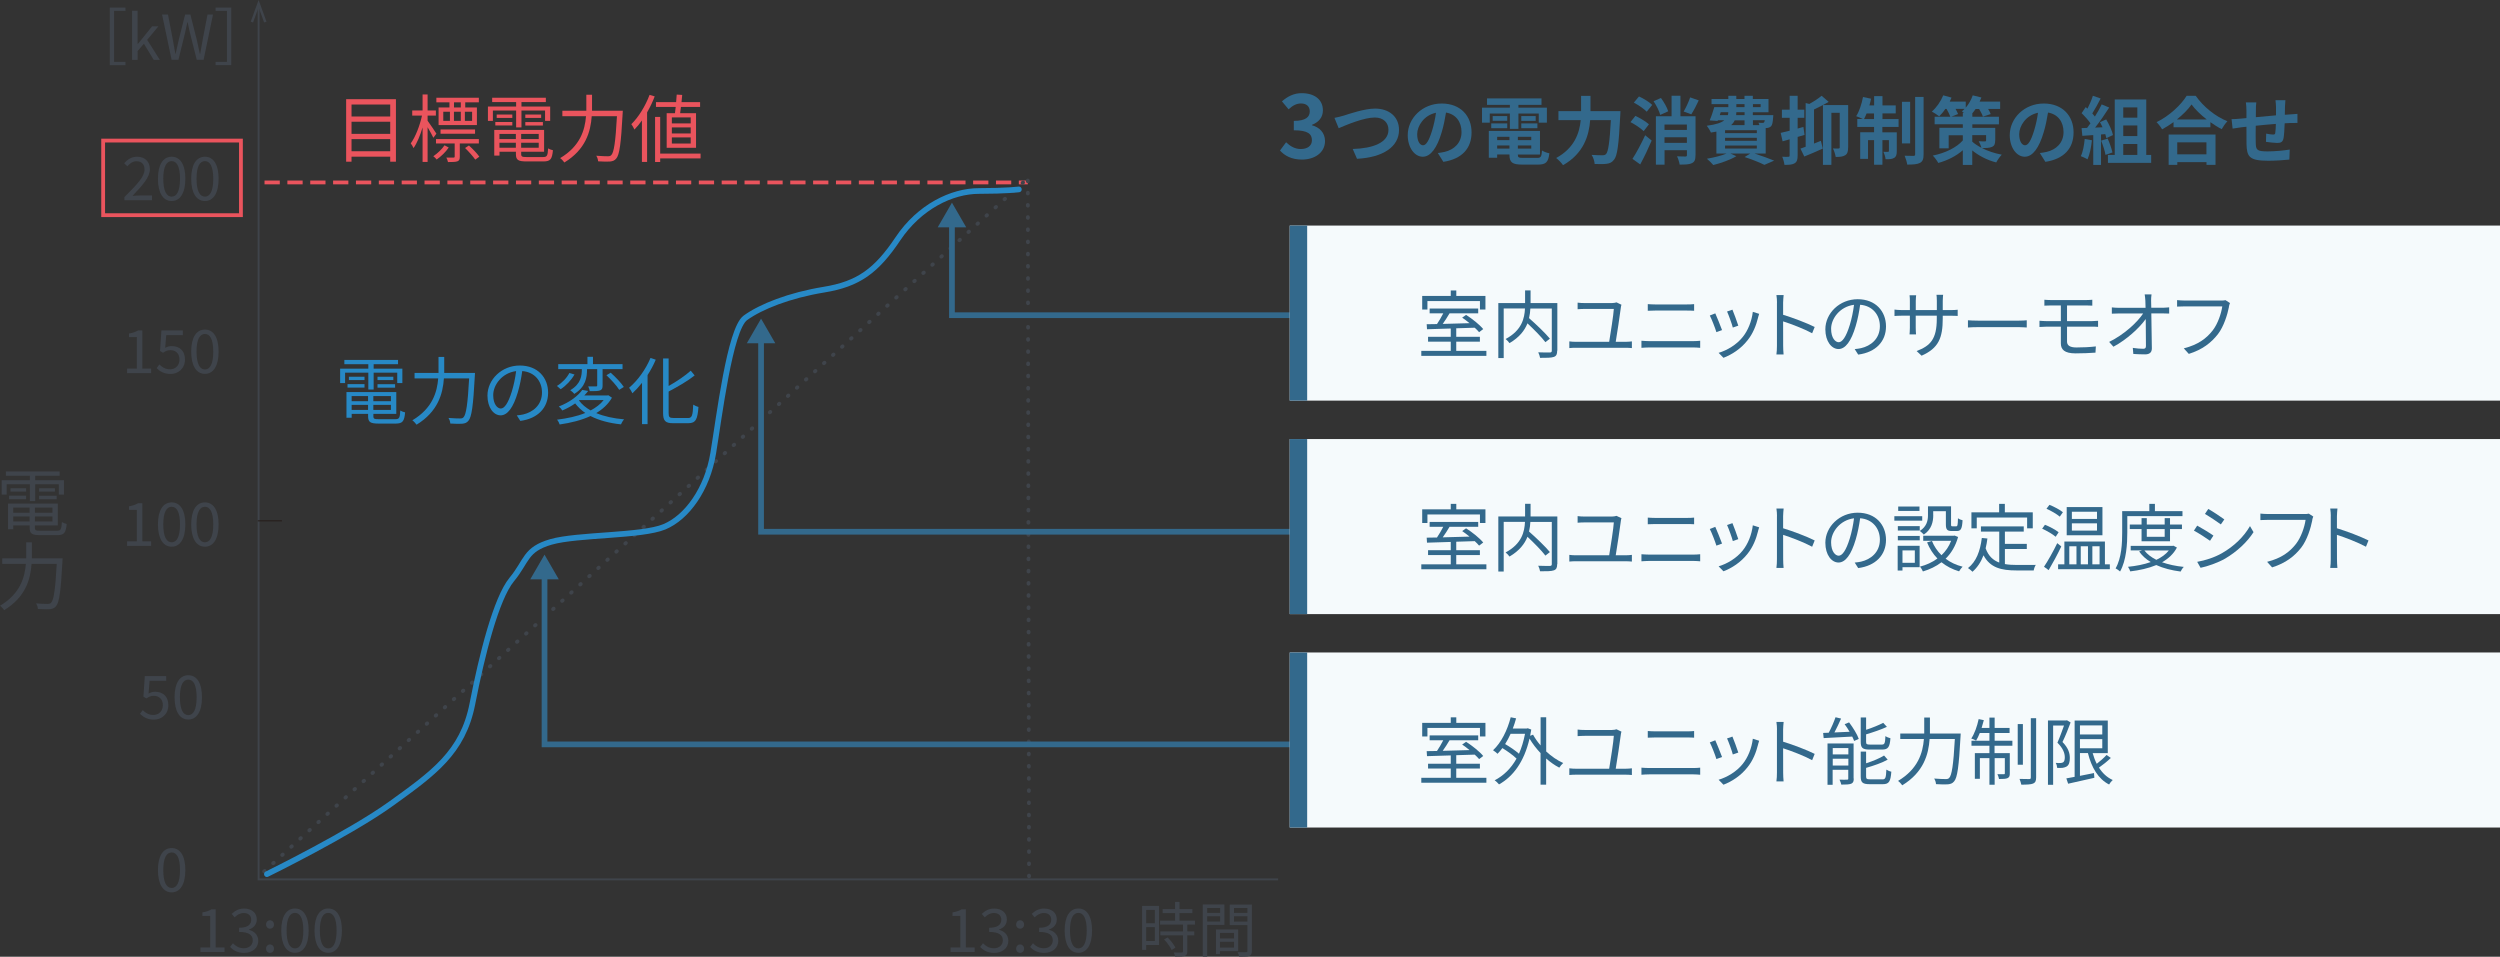 <?xml version="1.0" encoding="UTF-8"?><svg id="b" xmlns="http://www.w3.org/2000/svg" viewBox="0 0 473.58 181.23"><rect x="0" y="0" width="473.58" height="181.23" fill="#333333" stroke="none"/><defs><style>.d{stroke:#2789c6;}.d,.e,.f,.g,.h,.i,.j{fill:none;}.d,.f{stroke-linecap:round;stroke-linejoin:round;}.d,.h{stroke-width:1.08px;}.k{fill:#f5fafc;}.l{fill:#ea545d;}.m{fill:#33698c;}.n{fill:#3f444b;}.o{fill:#2789c6;}.e{stroke:#231815;stroke-width:.17px;}.f{stroke-dasharray:0 0 .14 2.17;}.f,.g,.j{stroke-width:.72px;}.f,.i{stroke:#3f444b;}.g{stroke-dasharray:0 0 2.89 1.44;}.g,.j{stroke:#ea545d;}.h{stroke:#33698c;}.i{stroke-width:.36px;}</style></defs><g id="c"><g><g><g><path class="n" d="M5.66,91.73H1.26v1.96H.32v-2.72H5.66v-.85H1.12v-.81H11.29v.81H6.67v.85h5.44v2.72h-.97v-1.96H6.67v3.19h-1.01v-3.19Zm5.11,8.81c.74,0,.88-.24,.95-1.64,.24,.15,.62,.29,.91,.35-.15,1.69-.48,2.12-1.79,2.12h-3.22c-1.57,0-2-.27-2-1.39v-.45H2.51v.73h-.99v-4.86H10.95v4.13H6.61v.45c0,.48,.17,.56,1.05,.56h3.11Zm-9.05-6.64h3.22v.66H1.72v-.66Zm3.22-.77H1.99v-.64h2.96v.64Zm-2.44,3.03v.97h3.11v-.97H2.51Zm3.11,2.62v-.95H2.51v.95h3.11Zm4.33-2.62h-3.33v.97h3.33v-.97Zm0,2.62v-.95h-3.33v.95h3.33Zm.46-6.29v.64h-3v-.64h3Zm-3,1.42h3.33v.66h-3.33v-.66Z"/><path class="n" d="M11.86,105.76s-.01,.39-.03,.55c-.31,5.74-.6,7.83-1.22,8.53-.32,.39-.66,.5-1.19,.56-.49,.04-1.39,.01-2.24-.04-.01-.31-.14-.76-.35-1.06,.95,.08,1.85,.1,2.2,.1,.29,0,.48-.04,.64-.21,.5-.48,.81-2.45,1.08-7.38H5.98c-.2,2.9-1.12,6.29-5.18,8.77-.17-.25-.55-.66-.8-.83,3.8-2.26,4.69-5.32,4.9-7.94H.42v-1.04H4.96v-3.03h1.08v3.03h5.83Z"/></g><g><path class="n" d="M37.97,179.48h1.85v-5.97h-1.48v-.67c.74-.12,1.27-.32,1.73-.59h.79v7.23h1.67v.86h-4.56v-.86Z"/><path class="n" d="M43.6,179.36l.52-.68c.49,.51,1.12,.95,2.07,.95s1.69-.58,1.69-1.49c0-.97-.67-1.6-2.59-1.6v-.79c1.71,0,2.3-.67,2.3-1.52,0-.78-.54-1.28-1.41-1.28-.67,0-1.26,.34-1.73,.82l-.56-.65c.62-.59,1.36-1.01,2.33-1.01,1.4,0,2.42,.74,2.42,2.06,0,.98-.6,1.6-1.48,1.92v.05c.98,.24,1.76,.95,1.76,2.07,0,1.44-1.19,2.3-2.67,2.3-1.31,0-2.12-.54-2.67-1.14Z"/><path class="n" d="M50.4,175.14c0-.48,.34-.81,.75-.81s.75,.33,.75,.81-.34,.78-.75,.78-.75-.33-.75-.78Zm0,4.58c0-.48,.34-.81,.75-.81s.75,.33,.75,.81-.34,.78-.75,.78-.75-.32-.75-.78Z"/><path class="n" d="M53.28,176.27c0-2.71,.99-4.17,2.6-4.17s2.59,1.46,2.59,4.17-.98,4.22-2.59,4.22-2.6-1.51-2.6-4.22Zm4.18,0c0-2.37-.64-3.34-1.58-3.34s-1.59,.96-1.59,3.34,.64,3.39,1.59,3.39,1.58-1.02,1.58-3.39Z"/><path class="n" d="M59.58,176.27c0-2.71,.99-4.17,2.6-4.17s2.59,1.46,2.59,4.17-.98,4.22-2.59,4.22-2.6-1.51-2.6-4.22Zm4.18,0c0-2.37-.64-3.34-1.58-3.34s-1.59,.96-1.59,3.34,.64,3.39,1.59,3.39,1.58-1.02,1.58-3.39Z"/></g><g><path class="n" d="M23.57,37.33c2.44-2.43,3.81-3.88,3.81-5.21,0-.92-.5-1.58-1.53-1.58-.68,0-1.27,.43-1.73,.96l-.6-.58c.68-.74,1.4-1.23,2.45-1.23,1.49,0,2.42,.94,2.42,2.37,0,1.52-1.38,3.03-3.3,5.05,.43-.03,.93-.08,1.36-.08h2.35v.9h-5.23v-.61Z"/><path class="n" d="M29.92,33.86c0-2.71,.99-4.17,2.6-4.17s2.59,1.46,2.59,4.17-.98,4.22-2.59,4.22-2.6-1.51-2.6-4.22Zm4.18,0c0-2.37-.64-3.34-1.58-3.34s-1.59,.96-1.59,3.34,.64,3.39,1.59,3.39,1.58-1.02,1.58-3.39Z"/><path class="n" d="M36.22,33.86c0-2.71,.99-4.17,2.6-4.17s2.59,1.46,2.59,4.17-.98,4.22-2.59,4.22-2.6-1.51-2.6-4.22Zm4.18,0c0-2.37-.64-3.34-1.58-3.34s-1.59,.96-1.59,3.34,.64,3.39,1.59,3.39,1.58-1.02,1.58-3.39Z"/><path class="n" d="M24.07,69.82h1.85v-5.97h-1.48v-.67c.74-.12,1.27-.32,1.73-.59h.79v7.23h1.67v.86h-4.56v-.86Z"/><path class="n" d="M29.68,69.72l.51-.68c.48,.48,1.08,.92,2.04,.92s1.77-.71,1.77-1.84-.68-1.79-1.73-1.79c-.56,0-.91,.18-1.39,.5l-.56-.35,.26-3.89h4.05v.89h-3.14l-.2,2.42c.37-.2,.74-.34,1.24-.34,1.38,0,2.51,.79,2.51,2.54s-1.32,2.74-2.72,2.74c-1.29,0-2.09-.54-2.65-1.1Z"/><path class="n" d="M36.22,66.6c0-2.71,.99-4.17,2.6-4.17s2.59,1.46,2.59,4.17-.98,4.22-2.59,4.22-2.6-1.51-2.6-4.22Zm4.18,0c0-2.37-.64-3.34-1.58-3.34s-1.59,.96-1.59,3.34,.64,3.39,1.59,3.39,1.58-1.02,1.58-3.39Z"/><path class="n" d="M24.07,102.55h1.85v-5.97h-1.48v-.67c.74-.12,1.27-.32,1.73-.59h.79v7.23h1.67v.86h-4.56v-.86Z"/><path class="n" d="M29.92,99.34c0-2.71,.99-4.17,2.6-4.17s2.59,1.46,2.59,4.17-.98,4.22-2.59,4.22-2.6-1.51-2.6-4.22Zm4.18,0c0-2.37-.64-3.34-1.58-3.34s-1.59,.96-1.59,3.34,.64,3.39,1.59,3.39,1.58-1.02,1.58-3.39Z"/><path class="n" d="M36.22,99.34c0-2.71,.99-4.17,2.6-4.17s2.59,1.46,2.59,4.17-.98,4.22-2.59,4.22-2.6-1.51-2.6-4.22Zm4.18,0c0-2.37-.64-3.34-1.58-3.34s-1.59,.96-1.59,3.34,.64,3.39,1.59,3.39,1.58-1.02,1.58-3.39Z"/><path class="n" d="M26.53,135.2l.51-.68c.48,.48,1.08,.92,2.04,.92s1.77-.72,1.77-1.84-.68-1.79-1.73-1.79c-.56,0-.91,.18-1.39,.5l-.56-.35,.26-3.89h4.05v.89h-3.14l-.2,2.42c.38-.2,.74-.34,1.24-.34,1.38,0,2.51,.79,2.51,2.54s-1.32,2.74-2.72,2.74c-1.29,0-2.09-.54-2.64-1.1Z"/><path class="n" d="M33.07,132.08c0-2.71,.99-4.17,2.6-4.17s2.59,1.46,2.59,4.17-.98,4.22-2.59,4.22-2.6-1.51-2.6-4.22Zm4.18,0c0-2.37-.64-3.34-1.58-3.34s-1.59,.96-1.59,3.34,.64,3.39,1.59,3.39,1.58-1.02,1.58-3.39Z"/><path class="n" d="M29.92,164.82c0-2.71,.99-4.17,2.6-4.17s2.59,1.46,2.59,4.17-.98,4.22-2.59,4.22-2.6-1.51-2.6-4.22Zm4.18,0c0-2.37-.64-3.34-1.58-3.34s-1.59,.96-1.59,3.34,.64,3.39,1.59,3.39,1.58-1.02,1.58-3.39Z"/></g><g><path class="n" d="M180.07,179.48h1.85v-5.97h-1.48v-.67c.74-.12,1.27-.32,1.73-.59h.79v7.23h1.67v.86h-4.56v-.86Z"/><path class="n" d="M185.69,179.36l.52-.68c.49,.51,1.12,.95,2.07,.95s1.69-.58,1.69-1.49c0-.97-.67-1.6-2.59-1.6v-.79c1.71,0,2.3-.67,2.3-1.52,0-.78-.54-1.28-1.41-1.28-.67,0-1.26,.34-1.73,.82l-.56-.65c.62-.59,1.36-1.01,2.33-1.01,1.4,0,2.42,.74,2.42,2.06,0,.98-.6,1.6-1.48,1.92v.05c.98,.24,1.76,.95,1.76,2.07,0,1.44-1.19,2.3-2.67,2.3-1.31,0-2.12-.54-2.67-1.14Z"/><path class="n" d="M192.49,175.14c0-.48,.34-.81,.75-.81s.75,.33,.75,.81-.34,.78-.75,.78-.75-.33-.75-.78Zm0,4.58c0-.48,.34-.81,.75-.81s.75,.33,.75,.81-.34,.78-.75,.78-.75-.32-.75-.78Z"/><path class="n" d="M195.15,179.36l.52-.68c.49,.51,1.12,.95,2.07,.95s1.69-.58,1.69-1.49c0-.97-.67-1.6-2.59-1.6v-.79c1.71,0,2.3-.67,2.3-1.52,0-.78-.54-1.28-1.41-1.28-.67,0-1.26,.34-1.73,.82l-.56-.65c.62-.59,1.36-1.01,2.33-1.01,1.4,0,2.42,.74,2.42,2.06,0,.98-.6,1.6-1.48,1.92v.05c.98,.24,1.76,.95,1.76,2.07,0,1.44-1.19,2.3-2.67,2.3-1.31,0-2.12-.54-2.67-1.14Z"/><path class="n" d="M201.68,176.27c0-2.71,.99-4.17,2.6-4.17s2.59,1.46,2.59,4.17-.98,4.22-2.59,4.22-2.6-1.51-2.6-4.22Zm4.18,0c0-2.37-.64-3.34-1.58-3.34s-1.59,.96-1.59,3.34,.64,3.39,1.59,3.39,1.58-1.02,1.58-3.39Z"/></g><g><path class="n" d="M219.56,179.01h-2.44v.92h-.77v-8.32h3.21v7.4Zm-2.44-6.64v2.52h1.65v-2.52h-1.65Zm1.65,5.88v-2.62h-1.65v2.62h1.65Zm6.14-3.1v1.28h1.32v.75h-1.32v3.04c0,.48-.12,.73-.46,.85-.35,.12-.92,.14-1.84,.14-.03-.23-.15-.57-.27-.78,.7,.02,1.33,.02,1.51,.01,.19-.01,.25-.06,.25-.23v-3.03h-4.29v-.75h4.29v-1.28h-4.35v-.75h2.85v-1.44h-2.36v-.75h2.36v-1.35h.83v1.35h2.44v.75h-2.44v1.44h2.93v.75h-1.44Zm-3.73,2.43c.58,.57,1.21,1.37,1.48,1.93l-.71,.45c-.26-.56-.86-1.4-1.44-2l.68-.39Z"/><path class="n" d="M228.68,175.21v6.02h-.84v-9.89h4.1v3.87h-3.26Zm0-3.21v.94h2.45v-.94h-2.45Zm2.45,2.57v-1h-2.45v1h2.45Zm-.03,5.61v.57h-.76v-4.68h4.21v4.11h-3.45Zm0-3.45v1.04h2.67v-1.04h-2.67Zm2.67,2.78v-1.1h-2.67v1.1h2.67Zm3.38,.6c0,.53-.12,.82-.5,.97-.36,.14-.96,.15-1.91,.15-.03-.24-.17-.64-.29-.86,.69,.03,1.38,.02,1.59,.01,.19,0,.26-.07,.26-.27v-4.87h-3.35v-3.88h4.2v8.76Zm-3.39-8.11v.94h2.54v-.94h-2.54Zm2.54,2.58v-1.01h-2.54v1.01h2.54Z"/></g><g><polyline class="i" points="242.11 166.58 48.99 166.58 48.99 1.33"/><polygon class="n" points="50.48 4.1 50.04 4.26 48.99 1.37 47.94 4.26 47.5 4.1 48.99 0 50.48 4.1"/></g><line class="g" x1="50.11" y1="34.56" x2="194.7" y2="34.56"/><line class="f" x1="194.7" y1="34.2" x2="194.93" y2="166.12"/><line class="f" x1="50.04" y1="165.07" x2="193.8" y2="34.56"/><path class="d" d="M50.56,165.59s15.67-7.68,23.57-13.38c7.9-5.71,13.55-9.63,15.36-18.9,1.8-9.26,4.51-19.96,7.45-23.53,2.94-3.56,2.49-5.7,7.45-7.13,4.97-1.43,17.16-1.07,21.45-2.85,4.29-1.78,8.13-7.13,9.26-13.91,1.13-6.77,3.16-23.53,6.09-25.67,2.94-2.14,8.35-4.28,14.9-5.35,6.55-1.07,9.94-3.57,14-9.63,4.06-6.06,10.19-9.06,15.38-9.06s7.53-.3,7.53-.3"/><g><path class="o" d="M69.77,70.6h-4.4v1.96h-.94v-2.72h5.34v-.85h-4.54v-.81h10.17v.81h-4.62v.85h5.44v2.72h-.97v-1.96h-4.47v3.19h-1.01v-3.19Zm5.11,8.81c.74,0,.88-.24,.95-1.64,.24,.15,.62,.29,.91,.35-.15,1.69-.48,2.12-1.79,2.12h-3.22c-1.57,0-2-.27-2-1.39v-.45h-3.11v.73h-.99v-4.86h9.44v4.13h-4.34v.45c0,.48,.17,.56,1.05,.56h3.11Zm-9.05-6.64h3.22v.66h-3.22v-.66Zm3.22-.77h-2.96v-.64h2.96v.64Zm-2.44,3.03v.97h3.11v-.97h-3.11Zm3.11,2.62v-.95h-3.11v.95h3.11Zm4.33-2.62h-3.33v.97h3.33v-.97Zm0,2.62v-.95h-3.33v.95h3.33Zm.46-6.29v.64h-3v-.64h3Zm-3,1.42h3.33v.66h-3.33v-.66Z"/><path class="o" d="M89.98,70.63s-.01,.39-.03,.55c-.31,5.74-.6,7.83-1.22,8.53-.32,.39-.66,.5-1.19,.56-.49,.04-1.39,.01-2.24-.04-.01-.31-.14-.76-.35-1.06,.95,.08,1.85,.1,2.2,.1,.29,0,.48-.04,.64-.21,.5-.48,.81-2.45,1.08-7.38h-4.78c-.2,2.9-1.12,6.29-5.18,8.77-.17-.25-.55-.66-.8-.83,3.8-2.26,4.69-5.32,4.9-7.94h-4.48v-1.04h4.54v-3.03h1.08v3.03h5.83Z"/><path class="o" d="M98.56,79.73l-.66-1.04c.45-.04,.88-.11,1.21-.18,1.79-.41,3.56-1.74,3.56-4.16,0-2.11-1.36-3.87-3.74-4.06-.18,1.3-.45,2.73-.84,4.03-.85,2.89-1.96,4.36-3.26,4.36s-2.49-1.43-2.49-3.74c0-3.04,2.7-5.7,6.12-5.7s5.37,2.31,5.37,5.15-1.93,4.9-5.25,5.34Zm-3.7-2.34c.66,0,1.4-.94,2.12-3.31,.35-1.16,.63-2.49,.79-3.78-2.69,.34-4.34,2.63-4.34,4.54,0,1.77,.81,2.55,1.44,2.55Z"/><path class="o" d="M108.83,70.94c-.59,1.05-1.6,2.13-2.62,2.79-.18-.18-.5-.46-.71-.62,.97-.57,1.92-1.57,2.35-2.45l.98,.28Zm7.09,4.4c-.7,1.22-1.74,2.17-2.98,2.91,1.49,.62,3.28,1.02,5.29,1.19-.22,.22-.49,.67-.6,.95-2.24-.24-4.19-.76-5.77-1.58-1.74,.81-3.77,1.3-5.84,1.6-.07-.25-.31-.71-.5-.91,1.92-.24,3.78-.63,5.35-1.27-.74-.52-1.39-1.12-1.91-1.81-.71,.49-1.51,.95-2.44,1.34-.14-.25-.45-.59-.66-.76,2.14-.83,3.66-2.04,4.44-3.14l1.12,.2c-.22,.29-.46,.57-.73,.85h4.34l.2-.04,.69,.46Zm-5.69-5.41h-4.48v-.95h5.53v-1.39h1.05v1.39h5.6v.95h-3.78v3.08c0,.52-.08,.78-.48,.95-.38,.14-1.02,.14-1.95,.14-.04-.27-.17-.64-.29-.91,.7,.01,1.3,.01,1.48,.01,.18-.01,.22-.06,.22-.21v-3.07h-1.93v.08c0,1.43-.22,3.29-2.42,4.62-.15-.22-.52-.55-.76-.7,2.03-1.19,2.2-2.76,2.2-3.94v-.07Zm-.55,5.94c.55,.73,1.29,1.36,2.21,1.88,.99-.53,1.85-1.18,2.46-1.96h-4.59l-.08,.08Zm6-5.27c.91,.8,1.99,1.93,2.49,2.7l-.87,.55c-.46-.77-1.53-1.93-2.42-2.77l.8-.48Z"/><path class="o" d="M124.22,68.14c-.42,.99-.95,1.99-1.55,2.91v9.29h-1.05v-7.82c-.59,.74-1.21,1.42-1.82,1.98-.11-.25-.43-.8-.63-1.05,1.6-1.33,3.14-3.45,4.06-5.65l1,.34Zm6.11,11.05c.77,0,.9-.5,.99-2.54,.27,.18,.69,.38,.99,.45-.17,2.27-.48,3.07-1.92,3.07h-2.87c-1.46,0-1.91-.42-1.91-1.95v-10.31h1.05v5.21c1.55-.87,3.15-1.96,4.19-2.9l.74,.9c-1.32,1.06-3.19,2.13-4.93,3.05v4.06c0,.78,.15,.95,.92,.95h2.73Z"/></g><g><path class="n" d="M23.77,1.44v.62h-2.16V11.72h2.16v.62h-2.97V1.44h2.97Z"/><path class="n" d="M25.02,2.03h1.05v6.31h.04l2.7-3.35h1.19l-2.12,2.56,2.4,3.79h-1.16l-1.86-3.06-1.19,1.39v1.67h-1.05V2.03Z"/><path class="n" d="M30.71,2.75h1.11l.9,4.68c.16,.92,.34,1.85,.5,2.77h.05c.2-.92,.41-1.85,.62-2.77l1.18-4.68h.99l1.19,4.68c.21,.91,.41,1.83,.61,2.77h.06c.16-.94,.33-1.86,.49-2.77l.9-4.68h1.04l-1.78,8.58h-1.3l-1.3-5.17c-.15-.68-.28-1.3-.42-1.95h-.05c-.14,.65-.29,1.27-.43,1.95l-1.27,5.17h-1.29l-1.81-8.58Z"/><path class="n" d="M43.81,1.44V12.34h-2.97v-.62h2.16V2.06h-2.16v-.62h2.97Z"/></g><g><path class="l" d="M75,18.79v11.84h-1.08v-.95h-7.33v.95h-1.02v-11.84h9.43Zm-8.41,1.01v2.27h7.33v-2.27h-7.33Zm0,3.26v2.3h7.33v-2.3h-7.33Zm7.33,5.59v-2.3h-7.33v2.3h7.33Z"/><path class="l" d="M82.09,26.09c-.2-.45-.69-1.3-1.09-1.99v6.58h-.95v-6.54c-.46,1.53-1.06,3-1.71,3.91-.11-.27-.36-.66-.53-.9,.87-1.16,1.72-3.35,2.13-5.25h-1.85v-.97h1.96v-3.03h.95v3.03h1.57v.97h-1.57v.97c.39,.52,1.43,2.07,1.67,2.45l-.57,.77Zm2.91,1.86c-.56,.84-1.44,1.68-2.28,2.27-.14-.2-.42-.46-.64-.63,.81-.53,1.67-1.37,2.13-2.07l.8,.43Zm2.1-.76v2.48c0,.48-.08,.74-.43,.88-.36,.14-.92,.15-1.81,.15-.04-.27-.18-.62-.31-.85h1.37c.17,0,.21-.06,.21-.2v-2.47h-3.54v-.84h8.12v.84h-3.61Zm-1.95-7.8h-2.49v-.87h8.05v.87h-2.58v.97h2.21v3.33h-7.26v-3.33h2.06v-.97Zm-1.7,5.94v-.8h6.54v.8h-6.54Zm.52-2.44h1.26v-1.72h-1.26v1.72Zm2.02-1.72v1.72h1.3v-1.72h-1.3Zm1.3-1.78h-1.29v.97h1.29v-.97Zm2.14,1.78h-1.37v1.72h1.37v-1.72Zm-.6,6.39c.7,.63,1.57,1.53,1.97,2.12l-.77,.56c-.41-.59-1.23-1.53-1.93-2.2l.73-.48Z"/><path class="l" d="M97.77,20.94h-4.4v1.96h-.94v-2.72h5.34v-.85h-4.54v-.81h10.17v.81h-4.62v.85h5.44v2.72h-.97v-1.96h-4.47v3.19h-1.01v-3.19Zm5.11,8.81c.74,0,.88-.24,.95-1.64,.24,.15,.62,.29,.91,.35-.15,1.69-.48,2.12-1.79,2.12h-3.22c-1.57,0-2-.27-2-1.39v-.45h-3.11v.73h-.99v-4.86h9.44v4.13h-4.34v.45c0,.48,.17,.56,1.05,.56h3.11Zm-9.05-6.64h3.22v.66h-3.22v-.66Zm3.22-.77h-2.96v-.64h2.96v.64Zm-2.44,3.03v.97h3.11v-.97h-3.11Zm3.11,2.62v-.95h-3.11v.95h3.11Zm4.33-2.62h-3.33v.97h3.33v-.97Zm0,2.62v-.95h-3.33v.95h3.33Zm.46-6.29v.64h-3v-.64h3Zm-3,1.42h3.33v.66h-3.33v-.66Z"/><path class="l" d="M117.98,20.96s-.01,.39-.03,.55c-.31,5.74-.6,7.83-1.22,8.53-.32,.39-.66,.5-1.19,.56-.49,.04-1.39,.01-2.24-.04-.01-.31-.14-.76-.35-1.06,.95,.08,1.85,.1,2.2,.1,.29,0,.48-.04,.64-.21,.5-.48,.81-2.45,1.08-7.38h-4.78c-.2,2.9-1.12,6.29-5.18,8.77-.17-.25-.55-.66-.8-.83,3.8-2.26,4.69-5.32,4.9-7.94h-4.48v-1.04h4.54v-3.03h1.08v3.03h5.83Z"/><path class="l" d="M124.02,18.26c-.39,1.04-.88,2.06-1.44,3.03v9.39h-.98v-7.86c-.45,.64-.92,1.22-1.42,1.72-.11-.24-.39-.78-.59-1.01,1.37-1.34,2.66-3.43,3.46-5.56l.97,.29Zm8.69,11.74h-7.65v.69h-.97v-8.54h.97v6.95h7.65v.91Zm-4.85-8.56c.06-.35,.1-.76,.14-1.18h-3.74v-.91h3.82c.04-.5,.08-.99,.11-1.43l1.04,.06c-.03,.43-.08,.9-.13,1.37h3.52v.91h-3.63c-.04,.42-.1,.83-.15,1.18h3.01v6.56h-5.56v-6.56h1.57Zm2.98,.8h-3.57v1.13h3.57v-1.13Zm0,1.89h-3.57v1.15h3.57v-1.15Zm0,1.9h-3.57v1.16h3.57v-1.16Z"/></g><line class="e" x1="48.83" y1="98.67" x2="53.41" y2="98.67"/><rect class="j" x="19.54" y="26.63" width="26.1" height="14.13"/></g><g><g><polyline class="h" points="103.15 108.95 103.15 141.01 245.27 141.01"/><polygon class="m" points="100.45 109.74 103.15 105.07 105.85 109.74 100.45 109.74"/></g><g><polyline class="h" points="144.17 64.24 144.17 100.73 247.34 100.73"/><polygon class="m" points="141.47 65.03 144.17 60.36 146.87 65.03 141.47 65.03"/></g><g><polyline class="h" points="180.33 42.27 180.33 59.71 250.26 59.71"/><polygon class="m" points="177.63 43.06 180.33 38.39 183.03 43.06 177.63 43.06"/></g><g><path class="m" d="M242.47,28.51l1.16-1.56c.74,.72,1.65,1.28,2.77,1.28,1.26,0,2.12-.6,2.12-1.65,0-1.18-.72-1.9-3.43-1.9v-1.78c2.29,0,3.02-.76,3.02-1.8,0-.94-.61-1.5-1.66-1.5-.89,0-1.61,.42-2.35,1.11l-1.26-1.51c1.08-.94,2.27-1.55,3.73-1.55,2.4,0,4.03,1.18,4.03,3.26,0,1.31-.77,2.22-2.07,2.74v.08c1.39,.37,2.47,1.39,2.47,2.99,0,2.22-2,3.51-4.37,3.51-1.97,0-3.29-.74-4.17-1.73Z"/><path class="m" d="M254.52,21.91c1.08-.34,3.94-1.34,5.98-1.34,2.54,0,4.52,1.46,4.52,4.05,0,3.18-3.03,5.21-7.96,5.46l-.81-1.86c3.8-.1,6.77-1.19,6.77-3.63,0-1.32-.91-2.33-2.59-2.33-2.06,0-5.38,1.4-6.84,2.03l-.8-1.96c.52-.08,1.22-.28,1.72-.42Z"/><path class="m" d="M273.42,30.66l-1.05-1.67c.53-.06,.92-.14,1.3-.22,1.79-.42,3.19-1.71,3.19-3.75,0-1.93-1.05-3.38-2.94-3.7-.2,1.19-.43,2.48-.84,3.8-.84,2.83-2.04,4.57-3.57,4.57s-2.84-1.71-2.84-4.08c0-3.24,2.8-6,6.43-6s5.66,2.41,5.66,5.46-1.81,5.04-5.34,5.59Zm-3.85-3.14c.59,0,1.13-.88,1.71-2.77,.32-1.04,.59-2.23,.74-3.39-2.31,.48-3.56,2.52-3.56,4.06,0,1.42,.56,2.1,1.11,2.1Z"/><path class="m" d="M282.21,23.24h-1.47v-2.84h5.28v-.53h-4.33v-1.23h10.32v1.23h-4.37v.53h5.39v2.84h-1.54v-1.74h-3.85v2.91h-1.62v-2.91h-3.81v1.74Zm8.98,6.67c.7,0,.83-.21,.92-1.4,.34,.24,.97,.45,1.39,.53-.2,1.68-.64,2.14-2.17,2.14h-2.94c-1.92,0-2.45-.41-2.45-1.88v-.04h-2.33v.62h-1.58v-5.08h9.69v4.47h-4.19v.04c0,.52,.15,.6,1.01,.6h2.65Zm-8.7-6.54h3.03v.91h-3.03v-.91Zm3.03-.49h-2.76v-.9h2.76v.9Zm-1.91,3.04v.62h2.33v-.62h-2.33Zm2.33,2.23v-.6h-2.33v.6h2.33Zm4.13-2.23h-2.54v.62h2.54v-.62Zm0,2.23v-.6h-2.54v.6h2.54Zm.84-6.16v.9h-2.73v-.9h2.73Zm-2.73,1.39h3.05v.91h-3.05v-.91Z"/><path class="m" d="M306.97,21.05s-.01,.57-.04,.8c-.28,5.58-.56,7.68-1.18,8.4-.42,.55-.83,.7-1.43,.78-.52,.07-1.39,.07-2.24,.03-.03-.5-.25-1.25-.58-1.72,.88,.07,1.71,.07,2.07,.07,.29,0,.46-.04,.66-.22,.42-.43,.7-2.27,.92-6.43h-3.92c-.22,2.9-1.21,6.3-5.14,8.53-.27-.42-.9-1.05-1.3-1.36,3.47-1.89,4.41-4.72,4.65-7.17h-4.22v-1.71h4.29v-2.89h1.78v2.89h5.67Z"/><path class="m" d="M311.37,24.85c-.52-.53-1.62-1.26-2.51-1.72l.94-1.18c.87,.41,2,1.08,2.56,1.6l-1,1.3Zm-2.13,5.24c.7-1.06,1.65-2.83,2.41-4.47l1.23,1.01c-.64,1.5-1.41,3.11-2.17,4.52l-1.47-1.06Zm1.23-11.82c.87,.39,1.96,1.06,2.51,1.6l-1.04,1.29c-.49-.53-1.58-1.26-2.44-1.72l.97-1.16Zm4.03,3.5c-.17-.69-.71-1.78-1.26-2.59l1.4-.62c.56,.77,1.16,1.79,1.37,2.52l-1.51,.69Zm6.68,7.63c0,.81-.14,1.25-.67,1.5-.52,.27-1.28,.28-2.33,.28-.06-.45-.28-1.13-.5-1.57,.64,.04,1.37,.04,1.6,.04,.21-.01,.28-.08,.28-.27v-.92h-4.24v2.73h-1.64v-9.16h2.97v-3.89h1.68v3.89h2.86v7.37Zm-5.87-5.81v1.02h4.24v-1.02h-4.24Zm4.24,3.47v-1.05h-4.24v1.05h4.24Zm2.24-8.03c-.45,.98-.98,1.98-1.41,2.63l-1.44-.53c.42-.71,.95-1.83,1.23-2.68l1.62,.57Z"/><path class="m" d="M332.38,29.09c1.34,.43,2.82,.97,3.7,1.34l-1.85,.8c-.83-.42-2.28-1.01-3.74-1.48l1.06-.66h-3.74l1.11,.5c-1.16,.69-2.94,1.32-4.37,1.67-.27-.32-.85-.91-1.21-1.19,1.3-.22,2.73-.57,3.71-.98h-1.91v-4.16c-.32,.07-.66,.13-1.04,.18-.14-.35-.53-.98-.78-1.29,1.74-.22,2.75-.57,3.32-1.04h-1.23l-.04,.13-1.51-.1c.31-.69,.64-1.69,.88-2.52h2.66v-.56h-3.18v-.98h3.18v-.6h1.51v.6h1.55v-.6h1.58v.6h2.97v2.51h-2.97v.55h3.88s-.01,.28-.03,.43c-.07,.91-.15,1.42-.39,1.67-.21,.21-.52,.32-.81,.34-.06,0-.13,.01-.21,.01v4.83h-2.12Zm-6.6-7.28h1.53c.06-.17,.08-.35,.08-.55h-1.43l-.18,.55Zm7.02,2.86h-6.02v.55h6.02v-.55Zm0,1.44h-6.02v.56h6.02v-.56Zm-6.02,2.03h6.02v-.57h-6.02v.57Zm1.83-5.35c-.15,.34-.38,.64-.69,.92h2.55v-.92h-1.86Zm1.86-1.53h-1.55c-.01,.18-.03,.36-.04,.55h1.6v-.55Zm-1.55-.97h1.55v-.56h-1.55v.56Zm3.14-.56v.56h1.46v-.56h-1.46Zm0,3.05v.92h1.22c-.04-.17-.11-.34-.17-.46,.32,.04,.62,.06,.77,.04,.13,0,.21,0,.29-.1,.06-.07,.1-.2,.13-.41h-2.24Z"/><path class="m" d="M341.85,25.55c-.43,.13-.87,.27-1.32,.39v3.52c0,.77-.13,1.19-.55,1.46-.43,.27-1.02,.32-1.95,.31-.04-.41-.22-1.09-.42-1.54,.5,.03,1,.03,1.16,.01,.17,0,.24-.06,.24-.24v-3.07c-.46,.14-.91,.27-1.33,.38l-.36-1.6c.48-.1,1.06-.25,1.7-.41v-2.45h-1.47v-1.53h1.47v-2.63h1.51v2.63h1.26v1.53h-1.26v2.04c.36-.1,.73-.21,1.09-.31l.22,1.5Zm8.24,2.4c0,.71-.11,1.19-.56,1.46-.45,.28-1,.32-1.79,.32-.07-.46-.29-1.18-.53-1.61,.46,.03,.92,.03,1.08,.01,.15,0,.21-.06,.21-.22v-6.54h-1.58v9.86h-1.6v-11.33c-.56,.29-1.15,.59-1.69,.84v6.46c.43-.17,.87-.34,1.3-.52l.36,1.46c-1.18,.55-2.45,1.09-3.5,1.51l-.73-1.5c.29-.1,.63-.21,.99-.35v-8.28l.69,.17c.85-.46,1.76-1.06,2.33-1.55l1.34,1.16c-.35,.2-.71,.41-1.09,.6h4.78v8.05Z"/><path class="m" d="M356.58,22.55h3.07v1.5h-3.07v1.02h2.73v3.57c0,.64-.1,1.04-.5,1.27-.39,.24-.92,.27-1.62,.25-.04-.42-.22-1.01-.41-1.41,.39,.03,.74,.03,.87,.01,.13,0,.17-.03,.17-.17v-2.04h-1.23v4.65h-1.58v-4.65h-1.15v3.54h-1.48v-5.03h2.63v-1.02h-3.18v-1.5h1.05c-.36-.18-.94-.42-1.26-.53,.57-.88,1.04-2.3,1.29-3.63l1.53,.32c-.08,.43-.2,.85-.32,1.27h.9v-1.76h1.58v1.76h2.51v1.51h-2.51v1.05Zm-1.58,0v-1.05h-1.41c-.15,.39-.32,.74-.48,1.05h1.89Zm6.84,4.62h-1.55v-7.89h1.55v7.89Zm2.55-8.8v10.87c0,.9-.18,1.34-.69,1.62-.52,.27-1.33,.32-2.41,.32-.06-.46-.28-1.19-.49-1.68,.71,.03,1.44,.03,1.68,.03,.22-.01,.31-.07,.31-.31v-10.86h1.6Z"/><path class="m" d="M377.95,26.59c0,.7-.14,1.04-.64,1.25-.48,.2-1.11,.21-1.86,.21,1.06,.55,2.37,.99,3.75,1.25-.35,.36-.83,1.04-1.05,1.47-1.79-.45-3.38-1.33-4.54-2.27v2.75h-1.79v-2.79c-1.28,1.11-2.9,1.93-4.65,2.41-.22-.42-.69-1.06-1.04-1.4,2.33-.46,4.5-1.51,5.69-2.87v-.98h-2.68v2.48h-1.76v-3.89h4.44v-.67h-5.34v-1.43h2.97c-.14-.41-.42-.98-.71-1.47h-.24c-.36,.55-.77,1.02-1.16,1.4-.32-.27-1-.7-1.39-.91,.88-.74,1.69-1.92,2.16-3.07l1.57,.43c-.1,.24-.21,.5-.34,.76h3.03v1.15c.57-.66,1.04-1.5,1.33-2.34l1.64,.41c-.1,.25-.21,.52-.34,.78h3.89v1.39h-2.28c.21,.35,.39,.7,.49,.97l-1.48,.48c-.11-.38-.41-.94-.71-1.44h-.67c-.2,.29-.41,.57-.62,.81v.66h5.04v1.43h-5.04v.67h4.34v2.4Zm-6.13-4.5v-.74h.24c-.15-.1-.29-.18-.42-.25,.18-.14,.35-.31,.52-.48h-1.72c.2,.36,.38,.71,.48,.98l-1.26,.49h2.17Zm1.79,4.75c.46,.41,1.05,.8,1.75,1.16-.11-.41-.35-.9-.53-1.25,.45,.04,1.02,.03,1.18,.03,.17,0,.22-.04,.22-.2v-.98h-2.62v1.23Z"/><path class="m" d="M387.46,30.66l-1.05-1.67c.53-.06,.92-.14,1.3-.22,1.79-.42,3.19-1.71,3.19-3.75,0-1.93-1.05-3.38-2.94-3.7-.2,1.19-.43,2.48-.84,3.8-.84,2.83-2.04,4.57-3.57,4.57s-2.84-1.71-2.84-4.08c0-3.24,2.8-6,6.43-6s5.66,2.41,5.66,5.46-1.81,5.04-5.34,5.59Zm-3.85-3.14c.59,0,1.13-.88,1.71-2.77,.32-1.04,.59-2.23,.74-3.39-2.31,.48-3.56,2.52-3.56,4.06,0,1.42,.56,2.1,1.11,2.1Z"/><path class="m" d="M396.28,26.57c-.14,1.32-.43,2.72-.84,3.61-.29-.18-.91-.48-1.27-.6,.41-.83,.63-2.07,.74-3.25l1.37,.24Zm1.72-1.09v5.76h-1.47v-5.65l-2.07,.14-.14-1.46,1.04-.04c.21-.27,.43-.56,.64-.87-.41-.6-1.09-1.36-1.68-1.92l.78-1.15c.11,.1,.22,.2,.34,.29,.39-.77,.79-1.71,1.02-2.44l1.47,.52c-.5,.97-1.08,2.04-1.58,2.83,.18,.2,.35,.41,.49,.59,.5-.78,.95-1.6,1.29-2.3l1.42,.59c-.78,1.23-1.76,2.66-2.67,3.8l1.41-.06c-.15-.34-.32-.67-.49-.97l1.18-.52c.56,.94,1.12,2.16,1.29,2.96l-1.26,.59c-.04-.22-.11-.48-.2-.76l-.8,.06Zm1.26,.77c.38,.83,.74,1.92,.91,2.63l-1.32,.46c-.11-.71-.48-1.85-.83-2.7l1.23-.39Zm8.24,3.1v1.5h-8.19v-1.5h1.29v-10.51h5.97v10.51h.94Zm-5.29-9.01v1.95h2.67v-1.95h-2.67Zm2.67,3.43h-2.67v2h2.67v-2Zm-2.67,5.58h2.67v-2.07h-2.67v2.07Z"/><path class="m" d="M415.94,18.15c1.5,2.14,3.77,3.92,6,4.82-.41,.43-.78,.98-1.08,1.5-.71-.36-1.44-.83-2.14-1.33v.97h-6.98v-.98c-.69,.5-1.43,.97-2.17,1.37-.22-.41-.69-1.01-1.05-1.36,2.41-1.16,4.65-3.28,5.7-4.99h1.72Zm-5.13,7.34h8.88v5.74h-1.71v-.52h-5.53v.52h-1.64v-5.74Zm7.21-2.86c-1.16-.91-2.2-1.92-2.87-2.84-.66,.94-1.64,1.93-2.79,2.84h5.66Zm-5.58,4.33v2.28h5.53v-2.28h-5.53Z"/><path class="m" d="M432.85,20.23c-.01,.55-.01,1.05-.03,1.51,.38-.03,.73-.06,1.05-.07,.39-.03,.94-.06,1.34-.1v1.72c-.24-.01-.98,0-1.34,.01-.31,.01-.67,.03-1.08,.06-.04,1.06-.1,2.21-.21,2.8-.15,.74-.5,.92-1.22,.92-.5,0-1.62-.14-2.11-.21l.04-1.56c.43,.1,1.01,.18,1.29,.18s.41-.06,.43-.32c.06-.38,.1-1.02,.11-1.7-1.25,.1-2.62,.22-3.81,.35-.01,1.29-.03,2.58,0,3.18,.03,1.37,.15,1.68,2.25,1.68,1.37,0,3.14-.17,4.19-.35l-.07,1.9c-.94,.11-2.66,.22-3.99,.22-3.63,0-4.06-.76-4.13-3.18-.01-.6-.01-1.96-.01-3.26-.38,.04-.7,.07-.94,.1-.45,.06-1.32,.2-1.68,.25l-.2-1.79c.41,0,1.05-.03,1.76-.1,.25-.03,.62-.06,1.06-.1v-1.42c0-.57-.04-1.05-.11-1.55h1.98c-.07,.48-.08,.87-.08,1.46,0,.32-.01,.8-.01,1.34,1.19-.11,2.55-.24,3.82-.35v-1.58c0-.35-.06-1.01-.1-1.29h1.88c-.03,.22-.07,.84-.08,1.22Z"/></g><g><rect class="k" x="244.31" y="123.6" width="229.27" height="33.16"/><g><path class="m" d="M281.57,147.34v.94h-12.33v-.94h5.58v-1.75h-4.3v-.92h4.3v-1.57c-1.69,.06-3.26,.1-4.5,.14l-.06-.95c.58-.01,1.23-.01,1.95-.03,.41-.6,.85-1.37,1.19-2.03h-2.58v-.92h9.2v.92h-5.43c-.39,.66-.85,1.39-1.29,2,1.57-.04,3.33-.08,5.08-.14-.46-.38-.95-.74-1.4-1.05l.74-.52c1.18,.74,2.59,1.88,3.25,2.69l-.78,.59c-.21-.25-.49-.55-.83-.85-1.16,.04-2.35,.08-3.5,.11v1.61h4.48v.92h-4.48v1.75h5.7Zm-11.16-7.83h-1v-2.58h5.41v-1.04h1.05v1.04h5.52v2.58h-1.04v-1.61h-9.95v1.61Z"/><path class="m" d="M292.88,142.33c.99,.94,2.13,1.71,3.24,2.21-.24,.2-.56,.6-.74,.88-.84-.43-1.7-1.04-2.49-1.74v4.96h-1.06v-5.98c-.8-.85-1.53-1.79-2.09-2.75-1.02,4.41-3.12,7.2-5.78,8.68-.18-.24-.58-.62-.83-.77,1.67-.87,3.1-2.23,4.15-4.12-.64-.62-1.71-1.4-2.68-1.99-.29,.39-.6,.76-.92,1.08-.17-.18-.62-.52-.85-.67,1.54-1.43,2.7-3.74,3.35-6.25l1.02,.21c-.18,.66-.39,1.32-.63,1.93h2.63l.2-.06,.67,.25c-.06,.41-.14,.8-.21,1.18l.55-.21c.38,.7,.87,1.39,1.43,2.04v-5.34h1.06v6.43Zm-6.72-3.33c-.32,.7-.66,1.36-1.04,1.95,.91,.53,1.95,1.23,2.62,1.83,.49-1.11,.88-2.37,1.15-3.78h-2.73Z"/><path class="m" d="M307.05,139.06c-.15,1.32-.74,5.06-.98,6.56h1.9c.42,0,.81-.04,1.16-.08v1.27c-.36-.04-.88-.06-1.16-.06h-9.46c-.39,0-.8,.01-1.23,.06v-1.27c.42,.06,.84,.08,1.23,.08h6.32c.25-1.5,.84-5.25,.88-6.23h-5.52c-.52,0-.9,.03-1.34,.06v-1.25c.42,.06,.87,.08,1.33,.08h5.17c.28,0,.7-.06,.87-.13l.94,.45c-.06,.14-.1,.35-.11,.46Z"/><path class="m" d="M312.41,145.49h8.39c.42,0,.87-.03,1.27-.07v1.34c-.42-.04-.9-.07-1.27-.07h-8.39c-.5,0-1,.04-1.47,.07v-1.34c.48,.03,.97,.07,1.47,.07Zm1.12-6.95h6c.5,0,1-.01,1.39-.06v1.26c-.39-.03-.92-.04-1.39-.04h-6c-.49,0-.95,.03-1.39,.04v-1.26c.45,.03,.92,.06,1.39,.06Z"/><path class="m" d="M326.21,143.4l-1.07,.39c-.21-.73-.97-2.66-1.25-3.15l1.04-.41c.28,.6,1.01,2.44,1.28,3.17Zm6.83-2.38c-.38,1.54-.98,3.04-1.99,4.3-1.29,1.65-3,2.73-4.57,3.33l-.92-.94c1.62-.48,3.4-1.54,4.55-2.98,1-1.22,1.72-3,1.93-4.79l1.2,.38c-.1,.29-.15,.52-.21,.7Zm-3.75,1.54l-1.04,.36c-.15-.63-.8-2.41-1.09-3.04l1.02-.35c.24,.56,.92,2.41,1.11,3.03Z"/><path class="m" d="M336.62,138.22c0-.39-.03-1.02-.11-1.46h1.37c-.04,.43-.1,1.04-.1,1.46v2.28c1.85,.56,4.51,1.57,5.98,2.31l-.48,1.19c-1.53-.83-3.95-1.76-5.5-2.25,.01,2.1,.01,4.22,.01,4.62,0,.43,.03,1.19,.08,1.65h-1.36c.07-.45,.1-1.13,.1-1.65v-8.15Z"/><path class="m" d="M350.29,136.86c.73,.97,1.53,2.25,1.82,3.11l-.88,.39c-.08-.24-.21-.52-.36-.83-1.96,.11-3.98,.21-5.41,.29l-.1-.98c.32-.01,.67-.03,1.06-.04,.48-.88,.99-2.07,1.29-2.93l1.05,.25c-.38,.85-.83,1.83-1.26,2.63l2.87-.13c-.29-.5-.62-1.01-.94-1.44l.85-.34Zm.87,10.62c0,.52-.1,.81-.48,.98-.39,.15-.99,.17-1.88,.17-.06-.27-.2-.69-.34-.94,.66,.03,1.25,.01,1.44,0,.18,0,.22-.04,.22-.22v-1.65h-2.96v2.84h-.97v-7.82h4.94v6.64Zm-3.98-5.77v1.2h2.96v-1.2h-2.96Zm2.96,3.31v-1.29h-2.96v1.29h2.96Zm4.02-3.03c-1.33,0-1.68-.31-1.68-1.46v-4.62h1.02v2.34c1.19-.39,2.44-.9,3.24-1.32l.7,.76c-1.11,.52-2.59,1.02-3.94,1.42v1.41c0,.45,.11,.53,.74,.53h2.23c.53,0,.63-.22,.69-1.61,.22,.17,.64,.34,.95,.41-.13,1.69-.45,2.14-1.56,2.14h-2.39Zm2.42,5.65c.59,0,.69-.28,.76-1.85,.24,.17,.64,.34,.94,.39-.14,1.88-.45,2.37-1.61,2.37h-2.49c-1.33,0-1.7-.31-1.7-1.46v-4.71h1.02v2.21c1.27-.41,2.6-.95,3.4-1.47l.69,.78c-1.08,.62-2.68,1.15-4.09,1.56v1.62c0,.46,.13,.55,.78,.55h2.3Z"/><path class="m" d="M371.42,138.94s-.01,.39-.03,.55c-.31,5.74-.6,7.83-1.22,8.53-.32,.39-.66,.5-1.19,.56-.49,.04-1.39,.01-2.24-.04-.01-.31-.14-.76-.35-1.06,.95,.08,1.85,.1,2.2,.1,.29,0,.48-.04,.64-.21,.5-.48,.81-2.45,1.08-7.38h-4.78c-.2,2.9-1.12,6.29-5.18,8.77-.17-.25-.55-.66-.8-.83,3.8-2.26,4.69-5.32,4.9-7.94h-4.48v-1.04h4.54v-3.03h1.08v3.03h5.83Z"/><path class="m" d="M377.83,140.32h3.38v.95h-3.38v1.4h2.89v3.82c0,.48-.07,.74-.42,.91-.32,.15-.85,.17-1.62,.17-.04-.28-.17-.64-.31-.91,.6,.01,1.07,.01,1.21,0,.15,0,.2-.04,.2-.18v-2.86h-1.93v5.03h-.99v-5.03h-1.81v3.91h-.95v-4.86h2.76v-1.4h-3.4v-.95h3.4v-1.47h-1.82c-.22,.55-.46,1.05-.7,1.44-.21-.13-.67-.31-.92-.39,.63-.94,1.12-2.34,1.4-3.68l.98,.2c-.13,.49-.27,1.01-.42,1.48h1.48v-1.96h.99v1.96h2.83v.95h-2.83v1.47Zm5.37,4.54h-.98v-7.7h.98v7.7Zm2.51-8.82v11.21c0,.69-.15,.99-.57,1.18-.43,.18-1.21,.21-2.24,.21-.06-.29-.2-.77-.34-1.09,.83,.03,1.61,.03,1.85,.03,.22-.01,.29-.07,.29-.31v-11.22h1.01Z"/><path class="m" d="M392.24,136.86c-.43,1.18-1.01,2.61-1.54,3.7,1.13,1.15,1.39,2.14,1.39,3.01,.01,.77-.15,1.33-.57,1.61-.21,.14-.48,.22-.79,.27-.29,.04-.7,.03-1.04,.01-.01-.27-.1-.67-.27-.95,.36,.04,.66,.04,.91,.03,.2-.01,.35-.06,.49-.13,.24-.15,.32-.53,.32-.95,0-.77-.31-1.69-1.4-2.77,.45-1.01,.91-2.3,1.25-3.25h-2.06v11.23h-.98v-12.19h3.43l.17-.04,.69,.42Zm7.62,6.72c-.67,.64-1.53,1.33-2.25,1.83,.66,1.05,1.53,1.86,2.61,2.35-.24,.2-.55,.59-.69,.85-2.06-1.05-3.33-3.22-4.01-5.95h-1.51v4.31c.85-.17,1.76-.35,2.66-.53l.07,.9c-1.75,.41-3.61,.81-4.97,1.12l-.34-1.01c.45-.08,.98-.18,1.57-.29v-10.67h6.28v6.18h-2.86c.2,.71,.45,1.4,.77,2.02,.66-.52,1.4-1.16,1.86-1.68l.81,.57Zm-5.85-6.16v1.71h4.23v-1.71h-4.23Zm0,4.33h4.23v-1.74h-4.23v1.74Z"/></g></g><g><rect class="k" x="244.31" y="83.17" width="229.27" height="33.16"/><g><path class="m" d="M281.57,106.9v.94h-12.33v-.94h5.58v-1.75h-4.3v-.92h4.3v-1.57c-1.69,.06-3.26,.1-4.5,.14l-.06-.95c.58-.01,1.23-.01,1.95-.03,.41-.6,.85-1.37,1.19-2.03h-2.58v-.92h9.2v.92h-5.43c-.39,.66-.85,1.39-1.29,2,1.57-.04,3.33-.08,5.08-.14-.46-.38-.95-.74-1.4-1.05l.74-.52c1.18,.74,2.59,1.88,3.25,2.69l-.78,.59c-.21-.25-.49-.55-.83-.85-1.16,.04-2.35,.08-3.5,.11v1.61h4.48v.92h-4.48v1.75h5.7Zm-11.16-7.83h-1v-2.58h5.41v-1.04h1.05v1.04h5.52v2.58h-1.04v-1.61h-9.95v1.61Z"/><path class="m" d="M294.98,106.86c0,.67-.15,1.01-.63,1.18-.49,.18-1.36,.18-2.61,.18-.04-.28-.2-.77-.35-1.05,.98,.04,1.93,.04,2.23,.03,.25-.01,.34-.1,.34-.35v-7.98h-4.06c-.03,.57-.1,1.19-.25,1.82,1.39,1.22,3.1,2.86,3.95,3.89l-.85,.67c-.71-.94-2.12-2.37-3.4-3.57-.52,1.34-1.53,2.65-3.4,3.75-.15-.22-.5-.6-.74-.78,3.08-1.64,3.59-3.95,3.67-5.79h-4.03v9.4h-1.02v-10.42h5.07v-2.4h1.04v2.4h5.07v9.02Z"/><path class="m" d="M307.05,98.63c-.15,1.32-.74,5.06-.98,6.56h1.9c.42,0,.81-.04,1.16-.08v1.27c-.36-.04-.88-.06-1.16-.06h-9.46c-.39,0-.8,.01-1.23,.06v-1.27c.42,.06,.84,.08,1.23,.08h6.32c.25-1.5,.84-5.25,.88-6.23h-5.52c-.52,0-.9,.03-1.34,.06v-1.25c.42,.06,.87,.08,1.33,.08h5.17c.28,0,.7-.06,.87-.13l.94,.45c-.06,.14-.1,.35-.11,.46Z"/><path class="m" d="M312.41,105.06h8.39c.42,0,.87-.03,1.27-.07v1.34c-.42-.04-.9-.07-1.27-.07h-8.39c-.5,0-1,.04-1.47,.07v-1.34c.48,.03,.97,.07,1.47,.07Zm1.12-6.95h6c.5,0,1-.01,1.39-.06v1.26c-.39-.03-.92-.04-1.39-.04h-6c-.49,0-.95,.03-1.39,.04v-1.26c.45,.03,.92,.06,1.39,.06Z"/><path class="m" d="M326.21,102.97l-1.07,.39c-.21-.73-.97-2.66-1.25-3.15l1.04-.41c.28,.6,1.01,2.44,1.28,3.17Zm6.83-2.38c-.38,1.54-.98,3.04-1.99,4.3-1.29,1.65-3,2.73-4.57,3.33l-.92-.94c1.62-.48,3.4-1.54,4.55-2.98,1-1.22,1.72-3,1.93-4.79l1.2,.38c-.1,.29-.15,.52-.21,.7Zm-3.75,1.54l-1.04,.36c-.15-.63-.8-2.41-1.09-3.04l1.02-.35c.24,.56,.92,2.41,1.11,3.03Z"/><path class="m" d="M336.62,97.79c0-.39-.03-1.02-.11-1.46h1.37c-.04,.43-.1,1.04-.1,1.46v2.28c1.85,.56,4.51,1.57,5.98,2.31l-.48,1.19c-1.53-.83-3.95-1.76-5.5-2.25,.01,2.1,.01,4.22,.01,4.62,0,.43,.03,1.19,.08,1.65h-1.36c.07-.45,.1-1.13,.1-1.65v-8.15Z"/><path class="m" d="M352,107.61l-.66-1.04c.45-.04,.88-.11,1.21-.18,1.79-.41,3.56-1.74,3.56-4.16,0-2.11-1.36-3.87-3.74-4.06-.18,1.3-.45,2.73-.84,4.03-.85,2.89-1.96,4.36-3.26,4.36s-2.49-1.43-2.49-3.74c0-3.04,2.7-5.7,6.12-5.7s5.37,2.31,5.37,5.15-1.93,4.9-5.25,5.34Zm-3.7-2.34c.66,0,1.4-.94,2.12-3.31,.35-1.16,.63-2.49,.79-3.78-2.69,.34-4.34,2.63-4.34,4.54,0,1.77,.81,2.55,1.44,2.55Z"/><path class="m" d="M364.13,98.63h-5.28v-.85h5.28v.85Zm-.49,8.81h-3.25v.64h-.91v-4.69h4.16v4.05Zm-4.13-7.77h4.15v.83h-4.15v-.83Zm0,1.85h4.15v.84h-4.15v-.84Zm4.1-4.73h-4.03v-.84h4.03v.84Zm-3.22,7.47v2.35h2.34v-2.35h-2.34Zm5.83-6.65c0,1.2-.31,2.68-1.79,3.66-.15-.18-.55-.55-.76-.69,1.34-.85,1.55-2.02,1.55-2.98v-1.68h4.37v3.42c0,.31,.04,.36,.27,.36h.7c.25,0,.31-.18,.34-1.53,.2,.17,.6,.32,.87,.38-.08,1.64-.34,2.04-1.08,2.04h-.97c-.85,0-1.11-.27-1.11-1.26v-2.49h-2.4v.77Zm4.71,4.1c-.48,1.72-1.3,3.08-2.37,4.13,.91,.69,1.99,1.2,3.22,1.51-.22,.21-.53,.63-.67,.88-1.27-.38-2.38-.95-3.33-1.72-1.04,.8-2.24,1.36-3.52,1.74-.1-.25-.36-.7-.56-.91,1.19-.31,2.33-.81,3.31-1.54-.83-.85-1.49-1.88-1.96-3.05l.92-.28c.41,1.02,1.02,1.93,1.81,2.7,.79-.74,1.42-1.65,1.83-2.73h-5.29v-.95h5.76l.18-.04,.67,.27Z"/><path class="m" d="M379.78,106.85c.69,.13,1.46,.17,2.27,.17,.5,0,2.91,0,3.59-.01-.17,.25-.35,.74-.39,1.05h-3.25c-2.9,0-4.99-.5-6.26-2.87-.49,1.29-1.18,2.33-2.09,3.12-.17-.18-.6-.55-.85-.7,1.55-1.2,2.31-3.19,2.62-5.7l1.06,.1c-.08,.66-.2,1.27-.34,1.86,.53,1.47,1.43,2.27,2.58,2.7v-5.87h-3.47v-.98h8.11v.98h-3.57v2.33h4.15v.97h-4.15v2.86Zm-5.31-6.77h-1.02v-3.03h5.25v-1.6h1.08v1.6h5.29v3.03h-1.07v-2.04h-9.54v2.04Z"/><path class="m" d="M389.41,101.68c-.55-.48-1.67-1.13-2.56-1.53l.53-.74c.9,.35,2.02,.95,2.59,1.42l-.56,.85Zm1.06,1.84c-.69,1.46-1.62,3.19-2.39,4.48l-.88-.64c.71-1.06,1.75-2.89,2.51-4.47l.77,.63Zm-.28-5.65c-.55-.48-1.65-1.11-2.52-1.5l.56-.74c.87,.34,1.99,.94,2.55,1.4l-.59,.84Zm9.48,9.03v.92h-9.8v-.92h1.19v-4.31h7.68v4.31h.94Zm-1.4-5.5h-6.77v-5.34h6.77v5.34Zm-6.28,5.5h1.36v-3.42h-1.36v3.42Zm5.25-9.96h-4.76v1.36h4.76v-1.36Zm0,2.2h-4.76v1.37h4.76v-1.37Zm-3.08,4.34v3.42h1.37v-3.42h-1.37Zm2.2,0v3.42h1.37v-3.42h-1.37Z"/><path class="m" d="M402.98,97.79v3.05c0,2.16-.17,5.31-1.37,7.42-.18-.18-.62-.48-.85-.59,1.15-1.99,1.25-4.82,1.25-6.84v-4.01h5.14v-1.37h1.06v1.37h5.22v.95h-10.45Zm9.4,5.93c-.63,1.2-1.61,2.1-2.82,2.79,1.22,.43,2.62,.73,4.12,.88-.22,.21-.49,.62-.6,.88-1.71-.22-3.28-.62-4.61-1.23-1.48,.62-3.19,.99-4.93,1.2-.07-.25-.28-.64-.43-.87,1.51-.15,3-.43,4.31-.9-.9-.53-1.64-1.21-2.2-2l.56-.21h-2.16v-.85h7.91l.18-.04,.66,.35Zm-6.7-1.19v-2.31h-2.23v-.85h2.23v-1.22h.99v1.22h3.39v-1.22h1.01v1.22h2.26v.85h-2.26v2.31h-5.39Zm.53,1.74c.53,.71,1.32,1.3,2.27,1.78,.97-.46,1.79-1.04,2.37-1.78h-4.64Zm.46-4.05v1.47h3.39v-1.47h-3.39Z"/><path class="m" d="M419.29,101.46l-.64,.98c-.69-.5-2.21-1.48-3.05-1.92l.62-.95c.83,.45,2.46,1.44,3.08,1.89Zm1.62,3.33c2.33-1.33,4.17-3.15,5.31-5.13l.67,1.15c-1.21,1.89-3.15,3.7-5.38,5.01-1.42,.81-3.35,1.47-4.65,1.74l-.64-1.13c1.54-.27,3.28-.83,4.69-1.64Zm.45-6.4l-.66,.95c-.67-.5-2.19-1.51-3.01-1.99l.63-.94c.83,.46,2.44,1.53,3.04,1.98Z"/><path class="m" d="M438.02,98.56c-.29,1.47-.98,3.73-2.09,5.17-1.28,1.64-2.94,2.94-5.52,3.75l-.95-1.05c2.72-.69,4.29-1.88,5.46-3.38,.99-1.27,1.64-3.22,1.83-4.57h-7.16c-.56,0-1.04,.03-1.4,.04v-1.23c.39,.04,.94,.08,1.4,.08h7.03c.21,0,.48,0,.74-.07l.85,.55c-.1,.2-.15,.43-.21,.7Z"/><path class="m" d="M441.53,97.79c0-.39-.03-1.02-.11-1.46h1.37c-.04,.43-.1,1.04-.1,1.46v2.28c1.85,.56,4.51,1.57,5.98,2.31l-.48,1.19c-1.53-.83-3.95-1.76-5.5-2.25,.01,2.1,.01,4.22,.01,4.62,0,.43,.03,1.19,.08,1.65h-1.36c.07-.45,.1-1.13,.1-1.65v-8.15Z"/></g></g><g><rect class="k" x="244.31" y="42.73" width="229.27" height="33.16"/><rect class="m" x="244.31" y="123.6" width="3.31" height="33.16"/><rect class="m" x="244.31" y="83.17" width="3.31" height="33.16"/><rect class="m" x="244.31" y="42.73" width="3.31" height="33.16"/><g><path class="m" d="M281.57,66.47v.94h-12.33v-.94h5.58v-1.75h-4.3v-.92h4.3v-1.57c-1.69,.06-3.26,.1-4.5,.14l-.06-.95c.58-.01,1.23-.01,1.95-.03,.41-.6,.85-1.37,1.19-2.03h-2.58v-.92h9.2v.92h-5.43c-.39,.66-.85,1.39-1.29,2,1.57-.04,3.33-.08,5.08-.14-.46-.38-.95-.74-1.4-1.05l.74-.52c1.18,.74,2.59,1.88,3.25,2.69l-.78,.59c-.21-.25-.49-.55-.83-.85-1.16,.04-2.35,.08-3.5,.11v1.61h4.48v.92h-4.48v1.75h5.7Zm-11.16-7.83h-1v-2.58h5.41v-1.04h1.05v1.04h5.52v2.58h-1.04v-1.61h-9.95v1.61Z"/><path class="m" d="M294.98,66.43c0,.67-.15,1.01-.63,1.18-.49,.18-1.36,.18-2.61,.18-.04-.28-.2-.77-.35-1.05,.98,.04,1.93,.04,2.23,.03,.25-.01,.34-.1,.34-.35v-7.98h-4.06c-.03,.57-.1,1.19-.25,1.82,1.39,1.22,3.1,2.86,3.95,3.89l-.85,.67c-.71-.94-2.12-2.37-3.4-3.57-.52,1.34-1.53,2.65-3.4,3.75-.15-.22-.5-.6-.74-.78,3.08-1.64,3.59-3.95,3.67-5.79h-4.03v9.4h-1.02v-10.42h5.07v-2.4h1.04v2.4h5.07v9.02Z"/><path class="m" d="M307.05,58.19c-.15,1.32-.74,5.06-.98,6.56h1.9c.42,0,.81-.04,1.16-.08v1.27c-.36-.04-.88-.06-1.16-.06h-9.46c-.39,0-.8,.01-1.23,.06v-1.27c.42,.06,.84,.08,1.23,.08h6.32c.25-1.5,.84-5.25,.88-6.23h-5.52c-.52,0-.9,.03-1.34,.06v-1.25c.42,.06,.87,.08,1.33,.08h5.17c.28,0,.7-.06,.87-.13l.94,.45c-.06,.14-.1,.35-.11,.46Z"/><path class="m" d="M312.41,64.62h8.39c.42,0,.87-.03,1.27-.07v1.34c-.42-.04-.9-.07-1.27-.07h-8.39c-.5,0-1,.04-1.47,.07v-1.34c.48,.03,.97,.07,1.47,.07Zm1.12-6.95h6c.5,0,1-.01,1.39-.06v1.26c-.39-.03-.92-.04-1.39-.04h-6c-.49,0-.95,.03-1.39,.04v-1.26c.45,.03,.92,.06,1.39,.06Z"/><path class="m" d="M326.21,62.53l-1.07,.39c-.21-.73-.97-2.66-1.25-3.15l1.04-.41c.28,.6,1.01,2.44,1.28,3.17Zm6.83-2.38c-.38,1.54-.98,3.04-1.99,4.3-1.29,1.65-3,2.73-4.57,3.33l-.92-.94c1.62-.48,3.4-1.54,4.55-2.98,1-1.22,1.72-3,1.93-4.79l1.2,.38c-.1,.29-.15,.52-.21,.7Zm-3.75,1.54l-1.04,.36c-.15-.63-.8-2.41-1.09-3.04l1.02-.35c.24,.56,.92,2.41,1.11,3.03Z"/><path class="m" d="M336.62,57.35c0-.39-.03-1.02-.11-1.46h1.37c-.04,.43-.1,1.04-.1,1.46v2.28c1.85,.56,4.51,1.57,5.98,2.31l-.48,1.19c-1.53-.83-3.95-1.76-5.5-2.25,.01,2.1,.01,4.22,.01,4.62,0,.43,.03,1.19,.08,1.65h-1.36c.07-.45,.1-1.13,.1-1.65v-8.15Z"/><path class="m" d="M352,67.17l-.66-1.04c.45-.04,.88-.11,1.21-.18,1.79-.41,3.56-1.74,3.56-4.16,0-2.11-1.36-3.87-3.74-4.06-.18,1.3-.45,2.73-.84,4.03-.85,2.89-1.96,4.36-3.26,4.36s-2.49-1.43-2.49-3.74c0-3.04,2.7-5.7,6.12-5.7s5.37,2.31,5.37,5.15-1.93,4.9-5.25,5.34Zm-3.7-2.34c.66,0,1.4-.94,2.12-3.31,.35-1.16,.63-2.49,.79-3.78-2.69,.34-4.34,2.63-4.34,4.54,0,1.77,.81,2.55,1.44,2.55Z"/><path class="m" d="M364.01,67.38l-.94-.88c2.55-.98,3.82-2.19,3.82-6.11v-.59h-3.99v2.27c0,.52,.04,1.13,.06,1.27h-1.23c.01-.14,.06-.74,.06-1.27v-2.27h-1.51c-.6,0-1.23,.04-1.4,.06v-1.22c.13,.03,.81,.1,1.4,.1h1.51v-1.79c0-.29-.01-.7-.06-1.02h1.25c-.01,.14-.07,.53-.07,1.02v1.79h3.99v-1.75c0-.55-.04-1.01-.07-1.15h1.26c-.01,.14-.07,.6-.07,1.15v1.75h1.54c.62,0,1.09-.04,1.29-.07v1.18c-.15-.01-.67-.04-1.29-.04h-1.54v.5c0,3.73-.8,5.65-4.01,7.07Z"/><path class="m" d="M374.74,60.74h7.68c.7,0,1.21-.04,1.51-.07v1.37c-.28-.01-.87-.07-1.5-.07h-7.69c-.77,0-1.51,.03-1.95,.07v-1.37c.42,.03,1.16,.07,1.95,.07Z"/><path class="m" d="M388.53,56.84h6.67c.45,0,.84-.03,1.15-.06v1.12c-.34-.01-.66-.04-1.15-.04h-3.64v2.97h4.72c.29,0,.85-.03,1.16-.06v1.15c-.32-.04-.83-.04-1.13-.04h-4.75v2.82c0,.7,.49,1.12,1.78,1.12s2.48-.06,3.68-.2l-.07,1.18c-1.09,.08-2.44,.14-3.77,.14-2.12,0-2.79-.74-2.79-1.89v-3.17h-2.73c-.35,0-.92,.03-1.32,.06v-1.18c.38,.03,.95,.07,1.32,.07h2.73v-2.97h-1.86c-.48,0-.88,.01-1.26,.04v-1.12c.38,.03,.78,.06,1.26,.06Z"/><path class="m" d="M407.49,56.94c0,.32,.01,.8,.03,1.36h2.2c.36,0,.91-.06,1.19-.08v1.18c-.32-.01-.81-.03-1.15-.03h-2.23c.04,2.1,.08,4.89,.1,6.64,0,.73-.43,1.12-1.27,1.12-.73,0-1.55-.03-2.24-.08l-.1-1.15c.67,.11,1.46,.17,1.97,.17,.41,0,.52-.18,.52-.56,0-1.12-.01-3.21-.04-5.08-1.16,1.65-3.61,3.92-6.12,5.25l-.81-.91c2.84-1.39,5.34-3.71,6.44-5.39h-4.61c-.48,0-.88,.01-1.32,.04v-1.19c.41,.04,.85,.08,1.29,.08h5.1c-.01-.56-.03-1.04-.04-1.36-.04-.53-.07-.88-.13-1.18h1.3c-.06,.39-.08,.78-.08,1.18Z"/><path class="m" d="M422.24,58.12c-.29,1.47-.98,3.73-2.09,5.17-1.28,1.64-2.94,2.94-5.52,3.75l-.95-1.05c2.72-.69,4.29-1.88,5.46-3.38,.99-1.27,1.64-3.22,1.83-4.57h-7.16c-.56,0-1.04,.03-1.4,.04v-1.23c.39,.04,.94,.08,1.4,.08h7.03c.21,0,.48,0,.74-.07l.85,.55c-.1,.2-.15,.43-.21,.7Z"/></g></g></g></g></g></svg>